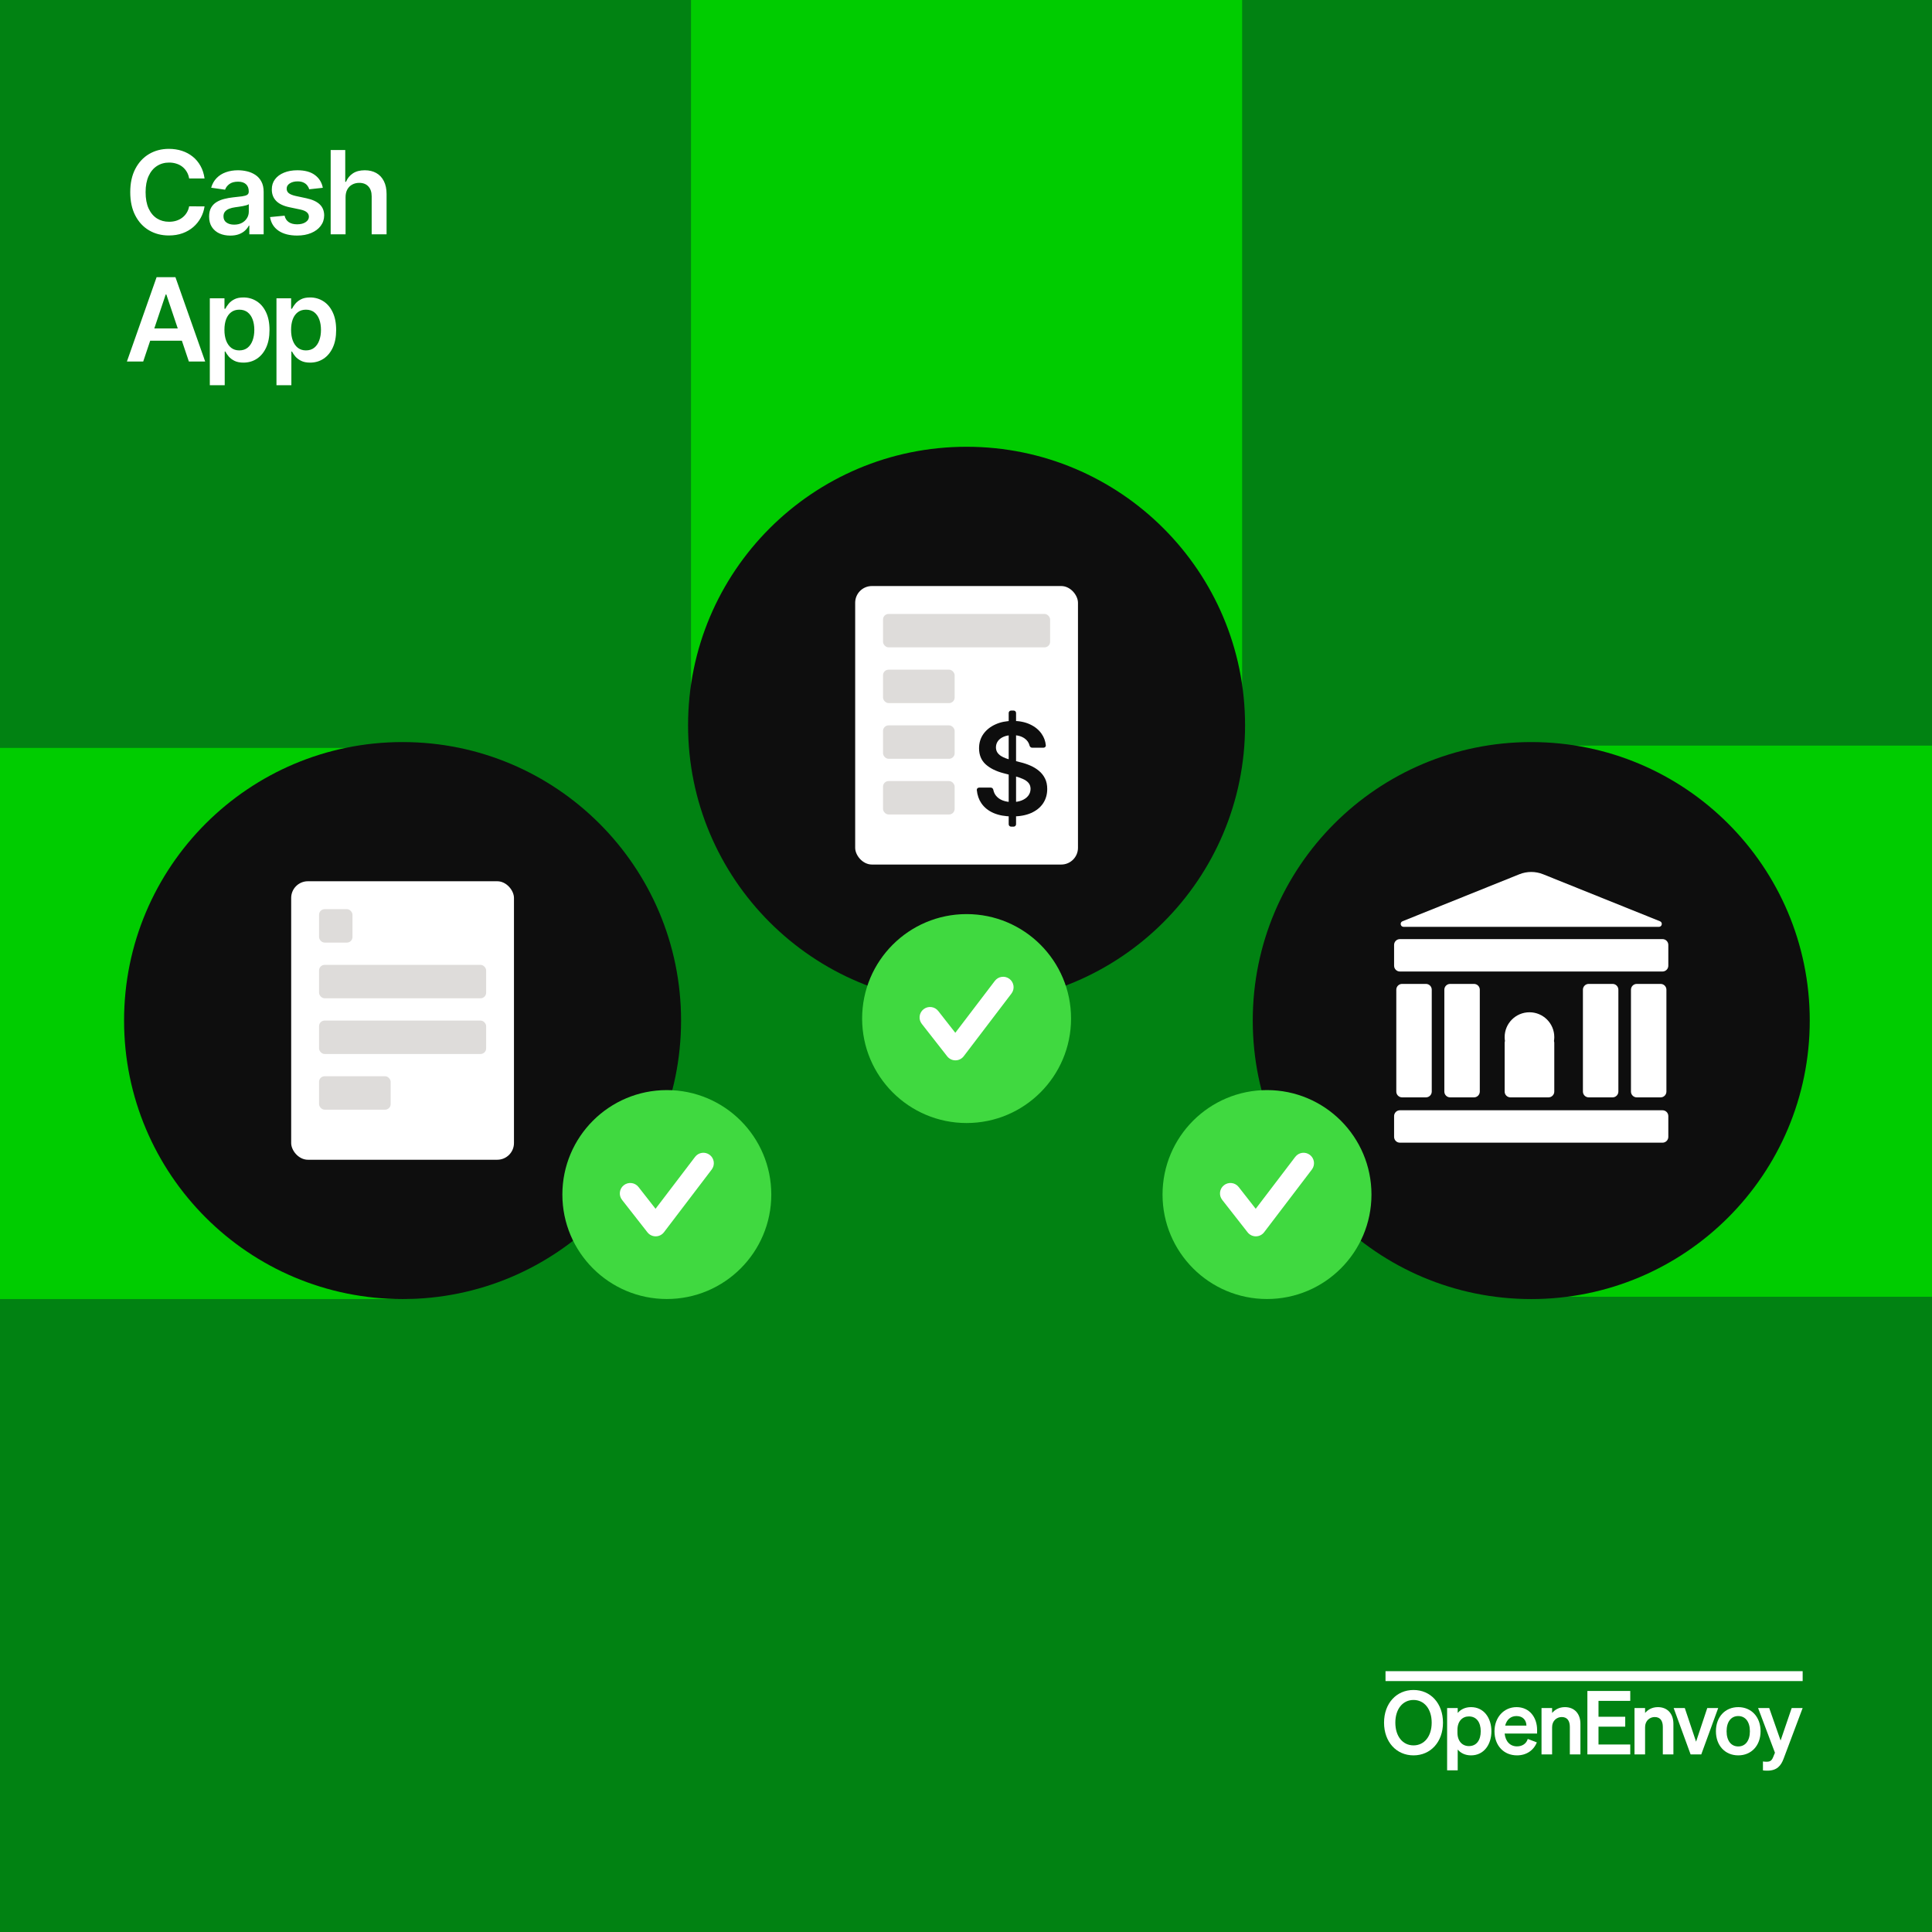 <svg width="1200" height="1200" viewBox="0 0 1200 1200" fill="none" xmlns="http://www.w3.org/2000/svg">
<rect x="0" y="0" width="1200" height="1200" fill="#333333" stroke="none"/>
<g clip-path="url(#clip0_7156_30274)">
<rect width="1200" height="1200" fill="#018212"/>
<rect x="429.197" y="-112.879" width="342.316" height="573.762" fill="#00CC00"/>
<ellipse cx="600.352" cy="450.473" rx="172.979" ry="172.979" fill="#0E0E0E"/>
<rect x="531.166" y="364.001" width="138.383" height="172.979" rx="10.379" fill="white"/>
<path d="M628.005 513.44C627.184 513.44 626.518 512.775 626.518 511.954V442.833C626.518 442.012 627.184 441.347 628.005 441.347H629.607C630.428 441.347 631.093 442.012 631.093 442.833V511.954C631.093 512.775 630.428 513.44 629.607 513.44H628.005ZM641.05 464.411C640.29 464.411 639.667 463.832 639.48 463.095C639.015 461.258 637.995 459.782 636.421 458.666C634.506 457.295 632.014 456.61 628.945 456.61C626.788 456.61 624.938 456.939 623.394 457.596C621.851 458.253 620.67 459.145 619.852 460.271C619.033 461.398 618.615 462.684 618.596 464.129C618.596 465.331 618.866 466.373 619.405 467.255C619.963 468.138 620.716 468.889 621.665 469.508C622.613 470.109 623.664 470.616 624.817 471.029C625.97 471.442 627.132 471.789 628.304 472.071L633.659 473.423C635.817 473.93 637.89 474.615 639.88 475.478C641.888 476.342 643.683 477.431 645.264 478.745C646.863 480.059 648.128 481.646 649.057 483.504C649.987 485.363 650.452 487.541 650.452 490.038C650.452 493.417 649.597 496.393 647.886 498.965C646.175 501.518 643.702 503.518 640.466 504.963C637.249 506.39 633.353 507.104 628.778 507.104C624.333 507.104 620.475 506.409 617.202 505.02C613.947 503.631 611.399 501.603 609.558 498.937C607.986 496.636 607.036 493.902 606.71 490.735C606.623 489.896 607.303 489.193 608.147 489.193H615.403C616.181 489.193 616.814 489.797 616.967 490.561C617.248 491.973 617.8 493.188 618.624 494.206C619.703 495.539 621.107 496.534 622.836 497.191C624.584 497.848 626.537 498.177 628.694 498.177C630.944 498.177 632.916 497.839 634.608 497.163C636.319 496.468 637.658 495.511 638.625 494.29C639.592 493.051 640.085 491.606 640.103 489.953C640.085 488.451 639.648 487.212 638.792 486.236C637.937 485.241 636.737 484.415 635.194 483.758C633.669 483.082 631.884 482.481 629.838 481.956L623.338 480.266C618.634 479.046 614.914 477.196 612.181 474.718C609.465 472.221 608.108 468.907 608.108 464.777C608.108 461.379 609.019 458.403 610.842 455.85C612.683 453.297 615.184 451.316 618.345 449.908C621.507 448.481 625.087 447.768 629.085 447.768C633.139 447.768 636.691 448.481 639.741 449.908C642.809 451.316 645.217 453.278 646.965 455.794C648.438 457.897 649.31 460.266 649.582 462.902C649.667 463.728 648.99 464.411 648.159 464.411H641.05Z" fill="#0E0E0E"/>
<rect x="548.461" y="381.332" width="103.787" height="20.758" rx="3.46" fill="#DEDCDA"/>
<rect x="548.461" y="485.13" width="44.481" height="20.758" rx="3.46" fill="#DEDCDA"/>
<rect x="548.461" y="450.542" width="44.481" height="20.758" rx="3.46" fill="#DEDCDA"/>
<rect x="548.461" y="415.947" width="44.481" height="20.758" rx="3.46" fill="#DEDCDA"/>
<ellipse cx="601.584" cy="631.26" rx="40.012" ry="40.012" fill="white"/>
<path d="M628.234 617.106L598.595 656.036C597.375 657.639 595.487 658.586 593.476 658.599H593.43C591.438 658.599 589.557 657.678 588.324 656.108L572.544 635.948C570.338 633.132 570.831 629.051 573.654 626.845C576.47 624.633 580.557 625.126 582.763 627.955L593.359 641.489L617.911 609.249C620.078 606.4 624.146 605.842 627.008 608.016C629.856 610.189 630.408 614.258 628.234 617.106ZM600.366 567.762C564.531 567.762 535.482 596.81 535.482 632.646C535.482 668.475 564.531 697.53 600.366 697.53C636.202 697.53 665.251 668.475 665.251 632.646C665.251 596.81 636.202 567.762 600.366 567.762Z" fill="#40D940"/>
<rect x="-367.395" y="806.853" width="342.316" height="622.548" transform="rotate(-90 -367.395 806.853)" fill="#00CC00"/>
<ellipse cx="250.041" cy="633.89" rx="172.979" ry="172.979" fill="#0E0E0E"/>
<rect x="180.854" y="547.362" width="138.383" height="172.979" rx="10.379" fill="white"/>
<rect x="198.168" y="564.704" width="20.763" height="20.758" rx="3.46" fill="#DEDCDA"/>
<rect x="198.168" y="599.296" width="103.787" height="20.758" rx="3.46" fill="#DEDCDA"/>
<rect x="198.168" y="633.894" width="103.787" height="20.758" rx="3.46" fill="#DEDCDA"/>
<rect x="198.168" y="668.479" width="44.481" height="20.758" rx="3.46" fill="#DEDCDA"/>
<ellipse cx="415.41" cy="740.654" rx="40.012" ry="40.012" fill="white"/>
<path d="M442.049 726.418L412.41 765.348C411.19 766.951 409.302 767.898 407.29 767.911H407.245C405.253 767.911 403.371 766.99 402.138 765.419L386.359 745.26C384.153 742.444 384.646 738.363 387.468 736.157C390.284 733.944 394.372 734.437 396.578 737.266L407.173 750.801L431.726 718.56C433.893 715.712 437.961 715.154 440.822 717.327C443.671 719.501 444.222 723.569 442.049 726.418ZM414.181 677.073C378.345 677.073 349.297 706.122 349.297 741.957C349.297 777.786 378.345 806.841 414.181 806.841C450.016 806.841 479.065 777.786 479.065 741.957C479.065 706.122 450.016 677.073 414.181 677.073Z" fill="#40D940"/>
<rect x="948.363" y="805.438" width="342.316" height="622.548" transform="rotate(-90 948.363 805.438)" fill="#00CC00"/>
<ellipse cx="951.088" cy="633.891" rx="172.979" ry="172.979" fill="#0E0E0E"/>
<path fill-rule="evenodd" clip-rule="evenodd" d="M943.683 543.027C948.43 541.117 953.731 541.117 958.478 543.027L1031.04 572.208C1032.88 572.948 1032.35 575.683 1030.37 575.683H871.796C869.813 575.683 869.284 572.948 871.123 572.208L943.683 543.027ZM867.264 614.727C867.264 612.736 868.878 611.123 870.868 611.123H885.681C887.672 611.123 889.286 612.736 889.286 614.727V677.988C889.286 679.979 887.672 681.593 885.681 681.593H870.868C868.878 681.593 867.264 679.979 867.264 677.988V614.727ZM897.107 614.728C897.107 612.737 898.721 611.124 900.712 611.124H915.525C917.516 611.124 919.129 612.737 919.129 614.728V677.989C919.129 679.98 917.516 681.594 915.525 681.594H900.712C898.721 681.594 897.107 679.98 897.107 677.989V614.728ZM934.757 646.59C934.63 646.957 934.562 647.351 934.562 647.762V677.99C934.562 679.98 936.176 681.594 938.167 681.594H961.788C963.779 681.594 965.393 679.98 965.393 677.99V647.762C965.393 647.357 965.326 646.969 965.204 646.606C965.331 645.809 965.397 644.991 965.397 644.158C965.397 635.644 958.495 628.743 949.981 628.743C941.468 628.743 934.566 635.644 934.566 644.158C934.566 644.985 934.631 645.798 934.757 646.59ZM983.178 614.727C983.178 612.736 984.792 611.123 986.783 611.123H1001.6C1003.59 611.123 1005.2 612.736 1005.2 614.727V677.988C1005.2 679.979 1003.59 681.593 1001.6 681.593H986.783C984.792 681.593 983.178 679.979 983.178 677.988V614.727ZM1016.63 611.125C1014.64 611.125 1013.02 612.739 1013.02 614.729V677.99C1013.02 679.981 1014.64 681.595 1016.63 681.595H1031.44C1033.43 681.595 1035.04 679.981 1035.04 677.99V614.729C1035.04 612.739 1033.43 611.125 1031.44 611.125H1016.63ZM869.503 689.61C867.512 689.61 865.898 691.224 865.898 693.214V706.136C865.898 708.127 867.512 709.74 869.503 709.74H1032.62C1034.61 709.74 1036.22 708.126 1036.22 706.136V693.214C1036.22 691.224 1034.61 689.61 1032.62 689.61H869.503ZM865.898 586.897C865.898 584.907 867.512 583.293 869.503 583.293H1032.62C1034.61 583.293 1036.22 584.907 1036.22 586.897V599.819C1036.22 601.809 1034.61 603.423 1032.62 603.423H869.503C867.512 603.423 865.898 601.809 865.898 599.819V586.897Z" fill="white"/>
<ellipse cx="788.192" cy="740.654" rx="40.012" ry="40.012" fill="white"/>
<path d="M814.826 726.419L785.187 765.349C783.967 766.952 782.079 767.899 780.068 767.912H780.022C778.03 767.912 776.149 766.991 774.916 765.42L759.136 745.261C756.93 742.445 757.423 738.364 760.246 736.158C763.061 733.945 767.149 734.438 769.355 737.267L779.951 750.802L804.503 718.561C806.67 715.713 810.738 715.155 813.6 717.328C816.448 719.502 817 723.57 814.826 726.419ZM786.958 677.074C751.123 677.074 722.074 706.123 722.074 741.958C722.074 777.787 751.123 806.842 786.958 806.842C822.794 806.842 851.842 777.787 851.842 741.958C851.842 706.123 822.794 677.074 786.958 677.074Z" fill="#40D940"/>
<path d="M127.048 110.843H117.486C117.213 109.275 116.71 107.886 115.977 106.675C115.244 105.448 114.332 104.408 113.241 103.556C112.151 102.704 110.906 102.065 109.509 101.638C108.128 101.195 106.636 100.974 105.034 100.974C102.188 100.974 99.665 101.69 97.466 103.121C95.267 104.536 93.546 106.616 92.301 109.36C91.057 112.087 90.435 115.42 90.435 119.357C90.435 123.363 91.057 126.738 92.301 129.482C93.562 132.21 95.284 134.272 97.466 135.67C99.665 137.05 102.179 137.741 105.009 137.741C106.577 137.741 108.043 137.536 109.406 137.127C110.787 136.701 112.023 136.079 113.114 135.261C114.222 134.442 115.151 133.437 115.901 132.244C116.668 131.05 117.196 129.687 117.486 128.153L127.048 128.204C126.69 130.692 125.915 133.028 124.722 135.21C123.545 137.391 122.003 139.317 120.094 140.988C118.185 142.641 115.952 143.937 113.395 144.874C110.838 145.795 108 146.255 104.881 146.255C100.278 146.255 96.171 145.19 92.557 143.059C88.943 140.928 86.097 137.852 84.017 133.829C81.938 129.806 80.898 124.982 80.898 119.357C80.898 113.715 81.946 108.891 84.043 104.886C86.139 100.863 88.994 97.786 92.608 95.656C96.222 93.525 100.313 92.46 104.881 92.46C107.795 92.46 110.506 92.869 113.011 93.687C115.517 94.505 117.75 95.707 119.71 97.292C121.67 98.86 123.281 100.786 124.543 103.07C125.821 105.337 126.656 107.928 127.048 110.843ZM143.027 146.332C140.538 146.332 138.297 145.888 136.303 145.002C134.325 144.099 132.757 142.769 131.598 141.013C130.456 139.258 129.885 137.093 129.885 134.519C129.885 132.303 130.294 130.471 131.112 129.022C131.931 127.573 133.047 126.414 134.462 125.545C135.877 124.675 137.47 124.019 139.243 123.576C141.033 123.116 142.882 122.783 144.791 122.579C147.092 122.34 148.959 122.127 150.391 121.94C151.823 121.735 152.862 121.428 153.51 121.019C154.175 120.593 154.507 119.937 154.507 119.05V118.897C154.507 116.971 153.936 115.479 152.794 114.423C151.652 113.366 150.007 112.837 147.86 112.837C145.592 112.837 143.794 113.332 142.465 114.32C141.152 115.309 140.266 116.477 139.806 117.823L131.163 116.596C131.845 114.21 132.97 112.215 134.538 110.613C136.107 108.994 138.024 107.783 140.291 106.982C142.558 106.164 145.064 105.755 147.808 105.755C149.7 105.755 151.584 105.977 153.459 106.42C155.334 106.863 157.047 107.596 158.598 108.619C160.149 109.624 161.394 110.996 162.331 112.735C163.286 114.474 163.763 116.647 163.763 119.255V145.539H154.865V140.144H154.558C153.996 141.235 153.203 142.258 152.181 143.212C151.175 144.15 149.905 144.908 148.371 145.488C146.854 146.05 145.073 146.332 143.027 146.332ZM145.431 139.531C147.288 139.531 148.899 139.164 150.263 138.431C151.627 137.681 152.675 136.692 153.408 135.465C154.158 134.238 154.533 132.9 154.533 131.451V126.823C154.243 127.062 153.749 127.283 153.05 127.488C152.368 127.692 151.601 127.871 150.749 128.025C149.896 128.178 149.053 128.315 148.217 128.434C147.382 128.553 146.658 128.656 146.044 128.741C144.663 128.928 143.428 129.235 142.337 129.661C141.246 130.087 140.385 130.684 139.754 131.451C139.124 132.201 138.808 133.173 138.808 134.366C138.808 136.07 139.431 137.357 140.675 138.227C141.919 139.096 143.504 139.531 145.431 139.531ZM200.51 116.647L192.072 117.567C191.833 116.715 191.416 115.914 190.819 115.164C190.24 114.414 189.456 113.809 188.467 113.349C187.478 112.888 186.268 112.658 184.836 112.658C182.91 112.658 181.291 113.076 179.978 113.911C178.683 114.746 178.044 115.829 178.061 117.158C178.044 118.3 178.461 119.229 179.313 119.945C180.183 120.661 181.615 121.249 183.609 121.71L190.308 123.141C194.024 123.942 196.785 125.212 198.592 126.951C200.416 128.69 201.336 130.965 201.353 133.778C201.336 136.249 200.612 138.431 199.18 140.323C197.765 142.198 195.796 143.664 193.274 144.721C190.751 145.778 187.853 146.306 184.581 146.306C179.774 146.306 175.904 145.3 172.973 143.289C170.041 141.261 168.294 138.44 167.731 134.826L176.757 133.957C177.166 135.729 178.035 137.067 179.365 137.971C180.694 138.874 182.424 139.326 184.555 139.326C186.754 139.326 188.518 138.874 189.848 137.971C191.194 137.067 191.867 135.951 191.867 134.621C191.867 133.496 191.433 132.567 190.563 131.835C189.711 131.102 188.382 130.539 186.575 130.147L179.876 128.741C176.109 127.957 173.322 126.636 171.515 124.778C169.708 122.903 168.813 120.533 168.831 117.67C168.813 115.249 169.47 113.153 170.799 111.38C172.146 109.59 174.012 108.21 176.399 107.238C178.802 106.249 181.572 105.755 184.708 105.755C189.311 105.755 192.933 106.735 195.575 108.695C198.234 110.656 199.879 113.306 200.51 116.647ZM214.641 122.528V145.539H205.385V93.175H214.437V112.94H214.897C215.817 110.724 217.24 108.977 219.167 107.698C221.11 106.403 223.581 105.755 226.581 105.755C229.309 105.755 231.687 106.326 233.715 107.468C235.743 108.61 237.312 110.281 238.419 112.479C239.544 114.678 240.107 117.363 240.107 120.533V145.539H230.851V121.965C230.851 119.323 230.169 117.269 228.806 115.803C227.459 114.32 225.567 113.579 223.13 113.579C221.493 113.579 220.027 113.937 218.732 114.653C217.454 115.352 216.448 116.366 215.715 117.695C214.999 119.025 214.641 120.636 214.641 122.528ZM88.952 224.539H78.827L97.261 172.175H108.972L127.432 224.539H117.307L103.321 182.914H102.912L88.952 224.539ZM89.284 204.008H116.898V211.627H89.284V204.008ZM130.32 239.266V185.266H139.422V191.761H139.959C140.436 190.806 141.11 189.792 141.979 188.718C142.848 187.627 144.024 186.698 145.507 185.931C146.99 185.147 148.882 184.755 151.183 184.755C154.217 184.755 156.953 185.531 159.391 187.082C161.845 188.616 163.788 190.891 165.22 193.908C166.669 196.908 167.394 200.59 167.394 204.954C167.394 209.266 166.686 212.931 165.271 215.948C163.857 218.965 161.931 221.266 159.493 222.852C157.056 224.437 154.294 225.229 151.209 225.229C148.959 225.229 147.092 224.854 145.61 224.104C144.127 223.354 142.933 222.451 142.03 221.394C141.144 220.32 140.453 219.306 139.959 218.352H139.575V239.266H130.32ZM139.396 204.903C139.396 207.442 139.754 209.667 140.47 211.576C141.203 213.485 142.252 214.977 143.615 216.05C144.996 217.107 146.666 217.636 148.627 217.636C150.672 217.636 152.385 217.09 153.766 215.999C155.146 214.891 156.186 213.383 156.885 211.474C157.601 209.548 157.959 207.357 157.959 204.903C157.959 202.465 157.61 200.3 156.911 198.408C156.212 196.516 155.172 195.033 153.791 193.96C152.411 192.886 150.689 192.349 148.627 192.349C146.649 192.349 144.97 192.869 143.59 193.908C142.209 194.948 141.161 196.406 140.445 198.281C139.746 200.156 139.396 202.363 139.396 204.903ZM171.72 239.266V185.266H180.822V191.761H181.359C181.836 190.806 182.51 189.792 183.379 188.718C184.248 187.627 185.424 186.698 186.907 185.931C188.39 185.147 190.282 184.755 192.583 184.755C195.617 184.755 198.353 185.531 200.791 187.082C203.245 188.616 205.188 190.891 206.62 193.908C208.069 196.908 208.794 200.59 208.794 204.954C208.794 209.266 208.086 212.931 206.671 215.948C205.257 218.965 203.331 221.266 200.893 222.852C198.456 224.437 195.694 225.229 192.609 225.229C190.359 225.229 188.492 224.854 187.01 224.104C185.527 223.354 184.333 222.451 183.43 221.394C182.544 220.32 181.853 219.306 181.359 218.352H180.975V239.266H171.72ZM180.796 204.903C180.796 207.442 181.154 209.667 181.87 211.576C182.603 213.485 183.652 214.977 185.015 216.05C186.396 217.107 188.066 217.636 190.027 217.636C192.072 217.636 193.785 217.09 195.166 215.999C196.546 214.891 197.586 213.383 198.285 211.474C199.001 209.548 199.359 207.357 199.359 204.903C199.359 202.465 199.01 200.3 198.311 198.408C197.612 196.516 196.572 195.033 195.191 193.96C193.811 192.886 192.089 192.349 190.027 192.349C188.049 192.349 186.37 192.869 184.99 193.908C183.609 194.948 182.561 196.406 181.845 198.281C181.146 200.156 180.796 202.363 180.796 204.903Z" fill="white"/>
<path d="M1119.66 1038H860.568V1044.14H1119.66V1038Z" fill="white"/>
<path d="M877.958 1049.68C888.588 1049.68 896.259 1058.02 896.259 1069.98C896.259 1081.95 888.588 1090.29 877.958 1090.29C867.327 1090.29 859.656 1081.95 859.656 1069.98C859.656 1058.02 867.327 1049.68 877.958 1049.68ZM877.958 1055.88C871.328 1055.88 866.67 1061.42 866.67 1069.98C866.67 1078.55 871.328 1084.09 877.958 1084.09C884.587 1084.09 889.245 1078.55 889.245 1069.98C889.245 1061.42 884.587 1055.88 877.958 1055.88Z" fill="white"/>
<path d="M905.407 1086.67V1099.57H898.832V1060.88H905.407V1063.95C907.216 1061.81 909.955 1060.33 913.682 1060.33C921.737 1060.33 926.34 1067.14 926.34 1075.31C926.34 1083.49 921.737 1090.29 913.682 1090.29C909.956 1090.29 907.216 1088.81 905.407 1086.67V1086.67ZM905.244 1076.19C905.244 1081.52 908.312 1084.53 912.368 1084.53C917.135 1084.53 919.71 1080.8 919.71 1075.31C919.71 1069.83 917.135 1066.1 912.368 1066.1C908.313 1066.1 905.244 1069.06 905.244 1074.49V1076.19V1076.19Z" fill="white"/>
<path d="M928.258 1075.31C928.258 1066.86 933.957 1060.33 941.957 1060.33C949.957 1060.33 954.724 1066.64 954.724 1074.54V1076.74H934.56C935.053 1081.68 938.012 1084.7 942.231 1084.7C945.464 1084.7 948.04 1083.05 948.916 1080.09L954.559 1082.23C952.531 1087.28 947.984 1090.29 942.23 1090.29C934.01 1090.29 928.258 1084.2 928.258 1075.31ZM934.888 1071.8H948.093C948.038 1068.62 946.065 1065.87 941.901 1065.87C938.504 1065.87 935.873 1067.91 934.888 1071.8Z" fill="white"/>
<path d="M957.465 1060.88H964.04V1063.95C965.683 1062.03 968.26 1060.33 971.986 1060.33C978.014 1060.33 981.63 1064.5 981.63 1070.7V1089.69H975.055V1072.62C975.055 1069.06 973.63 1066.48 970.014 1066.48C967.055 1066.48 964.041 1068.67 964.041 1072.79V1089.69H957.466V1060.88L957.465 1060.88Z" fill="white"/>
<path d="M1012.58 1050.29V1056.44H992.857V1066.31H1009.46V1072.46H992.857V1083.54H1012.58V1089.69H985.953V1050.29H1012.58Z" fill="white"/>
<path d="M1015.22 1060.88H1021.79V1063.95C1023.44 1062.03 1026.01 1060.33 1029.74 1060.33C1035.76 1060.33 1039.38 1064.5 1039.38 1070.7V1089.69H1032.81V1072.62C1032.81 1069.06 1031.38 1066.48 1027.76 1066.48C1024.81 1066.48 1021.79 1068.67 1021.79 1072.79V1089.69H1015.22V1060.88V1060.88Z" fill="white"/>
<path d="M1050.06 1089.69L1039.54 1060.88H1046.45L1053.46 1081.79L1060.42 1060.88H1067.21L1056.69 1089.69H1050.06Z" fill="white"/>
<path d="M1079.66 1090.29C1071.55 1090.29 1065.79 1084.26 1065.79 1075.31C1065.79 1066.37 1071.55 1060.33 1079.66 1060.33C1087.77 1060.33 1093.52 1066.37 1093.52 1075.31C1093.52 1084.26 1087.77 1090.29 1079.66 1090.29ZM1079.66 1084.75C1084.09 1084.75 1086.89 1081.18 1086.89 1075.31C1086.89 1069.44 1084.09 1065.87 1079.66 1065.87C1075.22 1065.87 1072.42 1069.44 1072.42 1075.31C1072.42 1081.18 1075.22 1084.75 1079.66 1084.75Z" fill="white"/>
<path d="M1097.68 1099.79C1096.31 1099.79 1095.93 1099.73 1095 1099.62V1094.08C1095.88 1094.19 1096.37 1094.25 1097.19 1094.25C1099.38 1094.25 1100.42 1093.64 1101.35 1091.34L1102.45 1088.65L1091.98 1060.88H1098.89L1105.96 1081.08L1112.86 1060.88H1119.66L1107.82 1092.38C1106.18 1096.77 1103.66 1099.79 1097.68 1099.79Z" fill="white"/>
</g>
<defs>
<clipPath id="clip0_7156_30274">
<rect width="1200" height="1200" fill="white"/>
</clipPath>
</defs>
</svg>

